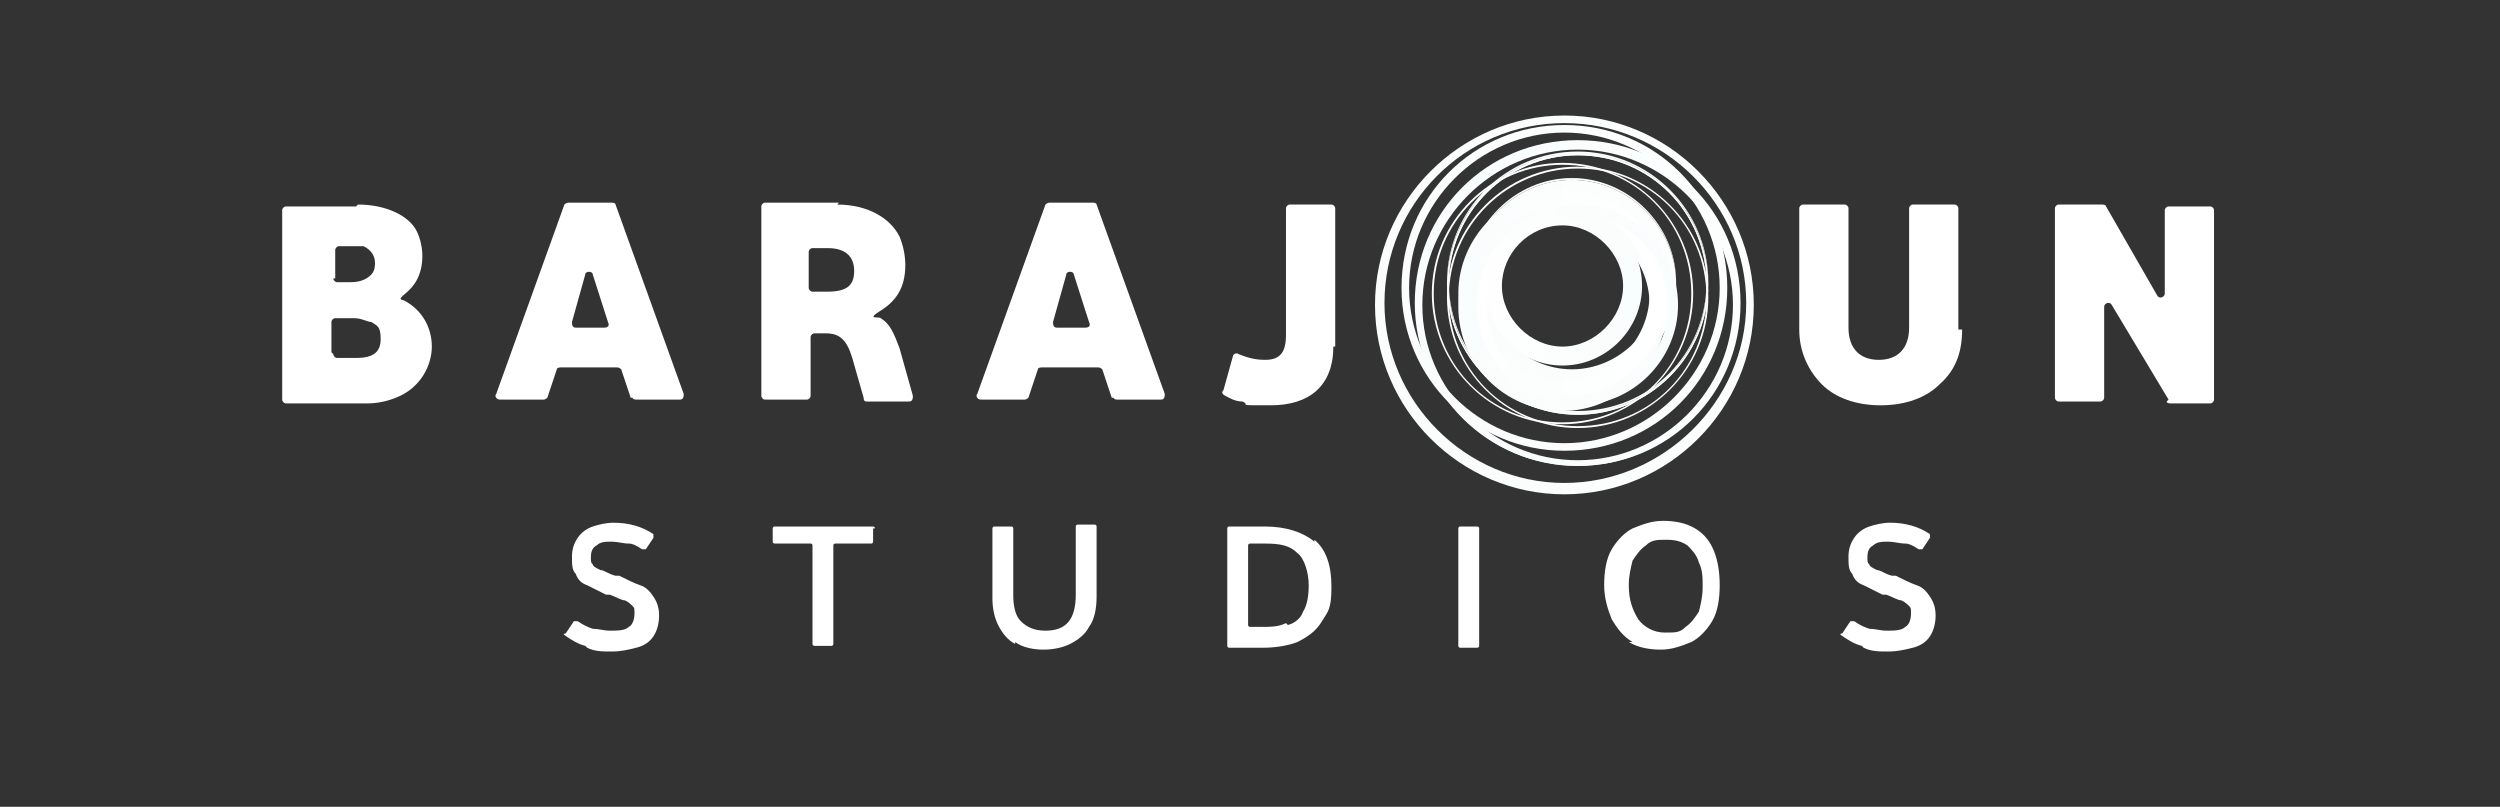<svg xmlns="http://www.w3.org/2000/svg" xmlns:xlink="http://www.w3.org/1999/xlink" viewBox="0 0 132 42.6"><rect x="0" y="0" width="132" height="42.6" fill="#333333" stroke="none"/><defs><style>.cls-1{fill:url(#linear-gradient-5);}.cls-1,.cls-2,.cls-3,.cls-4,.cls-5,.cls-6,.cls-7,.cls-8,.cls-9,.cls-10,.cls-11,.cls-12,.cls-13,.cls-14,.cls-15,.cls-16{stroke-width:0px;}.cls-1,.cls-6{mix-blend-mode:multiply;}.cls-2{fill:none;}.cls-3{fill:url(#linear-gradient);}.cls-4{fill:url(#linear-gradient-11);}.cls-5{fill:url(#linear-gradient-10);}.cls-6{fill:url(#New_Gradient_Swatch_3);}.cls-7{fill:url(#linear-gradient-4);}.cls-8{fill:url(#linear-gradient-2);}.cls-9{fill:url(#linear-gradient-3);}.cls-10{fill:url(#linear-gradient-8);}.cls-11{fill:url(#linear-gradient-9);}.cls-12{fill:url(#linear-gradient-7);}.cls-13{fill:url(#linear-gradient-6);}.cls-17{isolation:isolate;}.cls-14{fill:#fff;}.cls-15{fill:#fafdfd;}.cls-16{fill:#fbfdfd;}</style><linearGradient id="linear-gradient" x1="76.4" y1="15.7" x2="90.3" y2="15.7" gradientTransform="translate(0)" gradientUnits="userSpaceOnUse"><stop offset="0" stop-color="#fdfefe"></stop><stop offset="0" stop-color="#fcfdfd"></stop><stop offset="1" stop-color="#fbfdfd"></stop></linearGradient><linearGradient id="linear-gradient-2" x1="78.4" y1="15.2" x2="86.7" y2="15.2" gradientTransform="translate(0)" gradientUnits="userSpaceOnUse"><stop offset="0" stop-color="#fefefe"></stop><stop offset="1" stop-color="#fafdfd"></stop></linearGradient><linearGradient id="linear-gradient-3" x1="77.5" y1="14.9" x2="88.6" y2="14.9" gradientUnits="userSpaceOnUse"><stop offset="0" stop-color="#fbfdfd"></stop><stop offset=".9" stop-color="#fcfefe"></stop><stop offset="1" stop-color="#feffff"></stop></linearGradient><linearGradient id="linear-gradient-4" x1="77.5" y1="14.9" x2="88.6" y2="14.9" gradientTransform="translate(0)" xlink:href="#linear-gradient-3"></linearGradient><linearGradient id="New_Gradient_Swatch_3" x1="77" y1="15.5" x2="88.1" y2="15.5" gradientTransform="translate(0)" gradientUnits="userSpaceOnUse"><stop offset="0" stop-color="#fafdfd"></stop><stop offset="1" stop-color="#fff"></stop></linearGradient><linearGradient id="linear-gradient-5" x1="78" y1="16.1" x2="88.6" y2="16.1" gradientTransform="translate(0)" gradientUnits="userSpaceOnUse"><stop offset="0" stop-color="#fff"></stop><stop offset=".2" stop-color="#fcfdfd"></stop><stop offset="1" stop-color="#fafdfd"></stop></linearGradient><linearGradient id="linear-gradient-6" x1="74.8" y1="16.1" x2="91.8" y2="16.1" gradientUnits="userSpaceOnUse"><stop offset=".3" stop-color="#fafdfd"></stop><stop offset="1" stop-color="#fcfefe"></stop></linearGradient><linearGradient id="linear-gradient-7" x1="74.7" y1="16.1" x2="91.8" y2="16.1" gradientTransform="translate(0)" xlink:href="#linear-gradient-6"></linearGradient><linearGradient id="linear-gradient-8" x1="74.1" y1="15.2" x2="91" y2="15.2" gradientUnits="userSpaceOnUse"><stop offset="0" stop-color="#fbfdfd"></stop><stop offset="1" stop-color="#fcfefe"></stop></linearGradient><linearGradient id="linear-gradient-9" x1="74" y1="15.2" x2="91.1" y2="15.2" gradientTransform="translate(0)" xlink:href="#linear-gradient-8"></linearGradient><linearGradient id="linear-gradient-10" x1="72.7" y1="16.1" x2="92.4" y2="16.1" xlink:href="#linear-gradient-8"></linearGradient><linearGradient id="linear-gradient-11" x1="72.6" y1="16.1" x2="92.5" y2="16.1" gradientTransform="translate(0)" xlink:href="#linear-gradient-8"></linearGradient></defs><g class="cls-17"><g id="Layer_1"><rect class="cls-2" width="132" height="42.6"></rect><path class="cls-14" d="M18.9,10.8c1.5,0,2.7.6,3.1,1.4s0,0,0,0c.2.4.3.9.3,1.3,0,1-.4,1.6-.9,2s-.1.3,0,.4c.9.5,1.4,1.4,1.4,2.4s-.6,2.2-1.9,2.7c-.5.2-1,.3-1.5.3h-4.3c-.1,0-.2-.1-.2-.2v-10c0-.1.1-.2.2-.2h3.7ZM17.6,14.7c0,.1.1.2.2.2h.7c.6,0,.9-.2,1.1-.4.2-.2.2-.5.2-.6,0-.4-.2-.7-.6-.9-.2,0-.5,0-.7,0h-.6c-.1,0-.2.1-.2.2v1.5ZM17.6,18.7c0,.1.1.2.2.2h1c.9,0,1.3-.3,1.3-1s-.2-.7-.5-.9,0,0,0,0c-.2,0-.5-.2-.9-.2h-1c-.1,0-.2.1-.2.2v1.6Z"></path><path class="cls-14" d="M33.3,21l-.5-1.5c0,0-.1-.1-.2-.1h-3c0,0-.2,0-.2.1l-.5,1.5c0,0-.1.1-.2.1h-2.3c-.2,0-.3-.2-.2-.3l3.6-10c0,0,.1-.1.2-.1h2.3c0,0,.2,0,.2.1l3.6,10c0,.1,0,.3-.2.3h-2.3c0,0-.2,0-.2-.1ZM32.1,17l-.8-2.5c0-.2-.4-.2-.4,0l-.7,2.5c0,.1,0,.3.2.3h1.5c.2,0,.3-.1.2-.3Z"></path><path class="cls-14" d="M44.2,10.8c1.6,0,2.8.7,3.3,1.7.2.5.3,1,.3,1.5,0,1.2-.5,1.9-1.3,2.4s-.1.3,0,.4c.5.3.7.8,1,1.6l.7,2.5c0,.1,0,.3-.2.3h-2.2c-.1,0-.2,0-.2-.2l-.6-2.1c-.3-1-.7-1.3-1.4-1.3h-.6c-.1,0-.2.1-.2.2v3.1c0,.1-.1.2-.2.2h-2.2c-.1,0-.2-.1-.2-.2v-10c0-.1.1-.2.2-.2h3.9ZM42.7,15.2c0,.1.1.2.2.2h.8c1.1,0,1.4-.4,1.4-1.1s-.4-1.2-1.4-1.2h-.8c-.1,0-.2.1-.2.2v1.9Z"></path><path class="cls-14" d="M58.7,21l-.5-1.5c0,0-.1-.1-.2-.1h-3c0,0-.2,0-.2.1l-.5,1.5c0,0-.1.1-.2.1h-2.3c-.2,0-.3-.2-.2-.3l3.6-10c0,0,.1-.1.2-.1h2.3c0,0,.2,0,.2.1l3.6,10c0,.1,0,.3-.2.3h-2.3c0,0-.2,0-.2-.1ZM57.5,17l-.8-2.5c0-.2-.4-.2-.4,0l-.7,2.5c0,.1,0,.3.2.3h1.5c.2,0,.3-.1.2-.3Z"></path><path class="cls-14" d="M70.4,18.3c0,2.1-1.3,3.1-3.3,3.1s-1,0-1.5-.2c-.4,0-.7-.2-.9-.3s-.2-.2-.1-.3l.5-1.8c0-.1.2-.2.3-.1.5.2.9.3,1.4.3.7,0,1.1-.3,1.1-1.3v-6.7c0-.1.1-.2.2-.2h2.2c.1,0,.2.1.2.2v7.3Z"></path><path class="cls-14" d="M103.6,17.4c0,1.3-.4,2.2-1.2,2.9-.7.7-1.8,1.1-3.1,1.1s-2.4-.4-3.1-1.1c-.7-.7-1.2-1.7-1.2-2.9v-6.4c0-.1.1-.2.2-.2h2.2c.1,0,.2.1.2.2v6.3c0,1.1.6,1.7,1.6,1.7s1.6-.6,1.6-1.7v-6.3c0-.1.1-.2.2-.2h2.2c.1,0,.2.1.2.2v6.4Z"></path><path class="cls-14" d="M114.5,21.1l-3-5c-.1-.2-.4-.1-.4.1v4.8c0,.1-.1.2-.2.2h-2.2c-.1,0-.2-.1-.2-.2v-10c0-.1.1-.2.2-.2h2.3c0,0,.2,0,.2.1l2.7,4.7c.1.2.4.1.4-.1v-4.4c0-.1.1-.2.2-.2h2.2c.1,0,.2.1.2.2v10c0,.1-.1.2-.2.2h-2.1c0,0-.2,0-.2-.1Z"></path><path class="cls-3" d="M83.3,22.6c-3.8,0-6.9-3.1-6.9-6.9s3.1-6.9,6.9-6.9,6.9,3.1,6.9,6.9-3.1,6.9-6.9,6.9ZM83.3,8.9c-3.7,0-6.8,3-6.8,6.8s3,6.8,6.8,6.8,6.8-3,6.8-6.8-3-6.8-6.8-6.8Z"></path><path class="cls-8" d="M82.5,19.3c-2.3,0-4.2-1.9-4.2-4.2s1.9-4.2,4.2-4.2,4.2,1.9,4.2,4.2-1.9,4.2-4.2,4.2ZM82.5,11.9c-1.8,0-3.2,1.5-3.2,3.2s1.5,3.2,3.2,3.2,3.2-1.5,3.2-3.2-1.5-3.2-3.2-3.2Z"></path><path class="cls-16" d="M82.5,21.7c-3.1,0-5.5-2.5-5.5-5.5s2.5-5.5,5.5-5.5,5.5,2.5,5.5,5.5-2.5,5.5-5.5,5.5ZM82.5,11.5c-2.5,0-4.6,2.1-4.6,4.6s2.1,4.6,4.6,4.6,4.6-2.1,4.6-4.6-2.1-4.6-4.6-4.6Z"></path><path class="cls-16" d="M82.5,22.4c-3.8,0-6.9-3.1-6.9-6.9s3.1-6.9,6.9-6.9,6.9,3.1,6.9,6.9-3.1,6.9-6.9,6.9ZM82.5,8.7c-3.7,0-6.8,3-6.8,6.8s3,6.8,6.8,6.8,6.8-3,6.8-6.8-3-6.8-6.8-6.8Z"></path><path class="cls-15" d="M83.3,21.9c-3.8,0-6.9-3.1-6.9-6.9s3.1-6.9,6.9-6.9,6.9,3.1,6.9,6.9-3.1,6.9-6.9,6.9ZM83.3,8.2c-3.7,0-6.8,3-6.8,6.8s3,6.8,6.8,6.8,6.8-3,6.8-6.8-3-6.8-6.8-6.8Z"></path><path class="cls-15" d="M83.3,21.9c-3.8,0-6.9-3.1-6.9-6.9s3.1-6.9,6.9-6.9,6.9,3.1,6.9,6.9-3.1,6.9-6.9,6.9ZM83.3,8c-3.8,0-6.9,3.1-6.9,6.9s3.1,6.9,6.9,6.9,6.9-3.1,6.9-6.9-3.1-6.9-6.9-6.9ZM83.3,21.7c-3.7,0-6.8-3-6.8-6.8s3-6.8,6.8-6.8,6.8,3,6.8,6.8-3,6.8-6.8,6.8ZM83.3,8.2c-3.7,0-6.8,3-6.8,6.8s3,6.8,6.8,6.8,6.8-3,6.8-6.8-3-6.8-6.8-6.8Z"></path><path class="cls-9" d="M83,20.5c-3,0-5.5-2.5-5.5-5.5s2.5-5.5,5.5-5.5,5.5,2.5,5.5,5.5-2.5,5.5-5.5,5.5ZM83,10.3c-2.5,0-4.6,2.1-4.6,4.6s2.1,4.6,4.6,4.6,4.6-2.1,4.6-4.6-2.1-4.6-4.6-4.6Z"></path><path class="cls-7" d="M83,20.5c-3,0-5.5-2.5-5.5-5.5s2.5-5.5,5.5-5.5,5.5,2.5,5.5,5.5-2.5,5.5-5.5,5.5ZM83,9.4c-3,0-5.5,2.5-5.5,5.5s2.5,5.5,5.5,5.5,5.5-2.5,5.5-5.5-2.5-5.5-5.5-5.5ZM83,19.5c-2.5,0-4.6-2.1-4.6-4.6s2.1-4.6,4.6-4.6,4.6,2.1,4.6,4.6-2.1,4.6-4.6,4.6ZM83,10.3c-2.5,0-4.6,2.1-4.6,4.6s2.1,4.6,4.6,4.6,4.6-2.1,4.6-4.6-2.1-4.6-4.6-4.6Z"></path><path class="cls-16" d="M82.6,20.4c-2.9,0-5.2-2.3-5.2-5.2s2.3-5.2,5.2-5.2,5.2,2.3,5.2,5.2-2.3,5.2-5.2,5.2ZM82.6,10.2c-2.7,0-4.9,2.2-4.9,4.9s2.2,4.9,4.9,4.9,4.9-2.2,4.9-4.9-2.2-4.9-4.9-4.9Z"></path><path class="cls-6" d="M82.5,21c-3,0-5.5-2.5-5.5-5.5s2.5-5.5,5.5-5.5,5.5,2.5,5.5,5.5-2.5,5.5-5.5,5.5ZM82.5,10.9c-2.5,0-4.6,2.1-4.6,4.6s2.1,4.6,4.6,4.6,4.6-2.1,4.6-4.6-2.1-4.6-4.6-4.6Z"></path><path class="cls-1" d="M83.3,21.4c-2.9,0-5.3-2.4-5.3-5.3s2.4-5.3,5.3-5.3,5.3,2.4,5.3,5.3-2.4,5.3-5.3,5.3ZM83.3,11.3c-2.7,0-4.8,2.2-4.8,4.8s2.2,4.8,4.8,4.8,4.8-2.2,4.8-4.8-2.2-4.8-4.8-4.8Z"></path><path class="cls-13" d="M83.3,24.6c-4.7,0-8.5-3.8-8.5-8.5s3.8-8.5,8.5-8.5,8.5,3.8,8.5,8.5-3.8,8.5-8.5,8.5ZM83.3,7.8c-4.6,0-8.3,3.7-8.3,8.3s3.7,8.3,8.3,8.3,8.3-3.7,8.3-8.3-3.7-8.3-8.3-8.3Z"></path><path class="cls-12" d="M83.3,24.6c-4.7,0-8.6-3.8-8.6-8.6s3.8-8.6,8.6-8.6,8.6,3.8,8.6,8.6-3.8,8.6-8.6,8.6ZM83.3,7.9c-4.5,0-8.2,3.7-8.2,8.2s3.7,8.2,8.2,8.2,8.2-3.7,8.2-8.2-3.7-8.2-8.2-8.2Z"></path><path class="cls-10" d="M82.6,23.7c-4.7,0-8.5-3.8-8.5-8.5s3.8-8.5,8.5-8.5,8.5,3.8,8.5,8.5-3.8,8.5-8.5,8.5ZM82.6,6.9c-4.6,0-8.3,3.7-8.3,8.3s3.7,8.3,8.3,8.3,8.3-3.7,8.3-8.3-3.7-8.3-8.3-8.3Z"></path><path class="cls-11" d="M82.6,23.8c-4.7,0-8.6-3.8-8.6-8.6s3.8-8.6,8.6-8.6,8.6,3.8,8.6,8.6-3.8,8.6-8.6,8.6ZM82.6,7c-4.5,0-8.2,3.7-8.2,8.2s3.7,8.2,8.2,8.2,8.2-3.7,8.2-8.2-3.7-8.2-8.2-8.2Z"></path><path class="cls-5" d="M82.6,25.9c-5.4,0-9.8-4.4-9.8-9.8s4.4-9.8,9.8-9.8,9.8,4.4,9.8,9.8-4.4,9.8-9.8,9.8ZM82.6,6.4c-5.3,0-9.7,4.3-9.7,9.7s4.3,9.7,9.7,9.7,9.7-4.3,9.7-9.7-4.3-9.7-9.7-9.7Z"></path><path class="cls-4" d="M82.6,26.1c-5.5,0-10-4.5-10-10s4.5-10,10-10,10,4.5,10,10-4.5,10-10,10ZM82.6,6.5c-5.3,0-9.5,4.3-9.5,9.5s4.3,9.5,9.5,9.5,9.6-4.3,9.6-9.5-4.3-9.5-9.6-9.5Z"></path><path class="cls-14" d="M30.9,34.1c-.4-.1-.7-.3-1-.5s0-.1,0-.2l.4-.6c0,0,.1,0,.2,0,.3.2.5.3.8.4.3,0,.6.1.9.1.4,0,.8,0,1-.2.2-.1.3-.4.3-.7s0-.3-.1-.4-.2-.2-.4-.3c-.2,0-.5-.2-.8-.3h-.2c-.4-.2-.8-.4-1-.5-.3-.1-.5-.3-.6-.6-.2-.2-.2-.5-.2-.9s.1-.7.3-1c.2-.3.5-.5.8-.6.3-.1.7-.2,1.1-.2.8,0,1.5.2,2.1.6,0,0,0,.1,0,.2l-.4.6c0,0-.1,0-.2,0-.3-.2-.5-.3-.7-.3-.3,0-.6-.1-.9-.1s-.6,0-.8.2c-.2.1-.3.3-.3.6s0,.3.1.4c0,.1.2.2.4.3.2,0,.4.2.8.3h.2c.4.2.8.4,1.1.5.3.1.5.3.7.6.2.3.3.6.3,1s-.1.8-.3,1.1c-.2.3-.5.5-.9.6-.4.1-.8.2-1.3.2s-.9,0-1.3-.2Z"></path><path class="cls-14" d="M46.1,27.9v.7c0,0,0,.1-.1.1h-1.9c0,0-.1,0-.1.1v5.2c0,0,0,.1-.1.1h-.9c0,0-.1,0-.1-.1v-5.2c0,0,0-.1-.1-.1h-1.9c0,0-.1,0-.1-.1v-.7c0,0,0-.1.1-.1h5.2c0,0,.1,0,.1.1Z"></path><path class="cls-14" d="M53.6,34c-.4-.2-.7-.6-.9-1-.2-.4-.3-.9-.3-1.4v-3.7c0,0,0-.1.1-.1h.9c0,0,.1,0,.1.1v3.5c0,.6.1,1.1.4,1.4s.7.5,1.3.5c1.1,0,1.6-.6,1.6-1.9v-3.6c0,0,0-.1.1-.1h.9c0,0,.1,0,.1.1v3.7c0,.6-.1,1.2-.4,1.6-.2.4-.6.7-1,.9-.4.2-.9.3-1.4.3s-1.1-.1-1.5-.4Z"></path><path class="cls-14" d="M69.4,28.5c.6.5.9,1.3.9,2.5s-.2,1.3-.5,1.8c-.3.5-.7.8-1.3,1.1-.5.2-1.2.3-1.8.3h-1.8c0,0-.1,0-.1-.1v-6.2c0,0,0-.1.1-.1h1.9c1.1,0,2,.3,2.6.8ZM68,33c.4-.1.7-.4.8-.7.2-.3.3-.8.3-1.4s-.2-1.4-.6-1.7c-.4-.4-.9-.5-1.7-.5h-.8c0,0-.1,0-.1.1v4.2c0,0,0,.1.1.1h.5c.6,0,1,0,1.4-.2Z"></path><path class="cls-14" d="M77,34.1v-6.2c0,0,0-.1.1-.1h.9c0,0,.1,0,.1.1v6.2c0,0,0,.1-.1.1h-.9c0,0-.1,0-.1-.1Z"></path><path class="cls-14" d="M86.2,33.9c-.5-.3-.8-.7-1.1-1.2-.2-.5-.4-1.1-.4-1.8s.1-1.4.4-1.9c.3-.5.7-.9,1.1-1.1.5-.2,1-.4,1.6-.4s1.2.1,1.7.4c.5.3.8.7,1,1.2.2.5.3,1.1.3,1.8s-.1,1.4-.4,1.9c-.3.5-.7.9-1.1,1.1-.5.2-1,.4-1.6.4s-1.2-.1-1.7-.4ZM89,33.1c.3-.2.5-.5.7-.8.1-.4.2-.8.2-1.3s0-.9-.2-1.3c-.1-.4-.4-.7-.6-.9-.3-.2-.6-.3-1.1-.3s-.8,0-1.1.3c-.3.2-.5.5-.7.8-.1.4-.2.8-.2,1.3,0,.8.2,1.3.5,1.8.3.4.8.7,1.4.7s.8,0,1.1-.3Z"></path><path class="cls-14" d="M98.3,34.1c-.4-.1-.7-.3-1-.5s0-.1,0-.2l.4-.6c0,0,.1,0,.2,0,.3.2.5.3.8.4.3,0,.6.1.9.1.4,0,.8,0,1-.2.2-.1.3-.4.3-.7s0-.3-.1-.4-.2-.2-.4-.3c-.2,0-.5-.2-.8-.3h-.2c-.4-.2-.8-.4-1-.5-.3-.1-.5-.3-.6-.6-.2-.2-.2-.5-.2-.9s.1-.7.3-1c.2-.3.5-.5.8-.6.3-.1.7-.2,1.1-.2.8,0,1.5.2,2.1.6,0,0,0,.1,0,.2l-.4.6c0,0-.1,0-.2,0-.3-.2-.5-.3-.7-.3-.3,0-.6-.1-.9-.1s-.6,0-.8.2c-.2.1-.3.3-.3.6s0,.3.1.4c0,.1.2.2.4.3.2,0,.4.2.8.3h.2c.4.2.8.4,1.1.5.3.1.5.3.7.6.2.3.3.6.3,1s-.1.8-.3,1.1c-.2.3-.5.5-.9.6-.4.1-.8.2-1.3.2s-.9,0-1.3-.2Z"></path></g></g></svg>